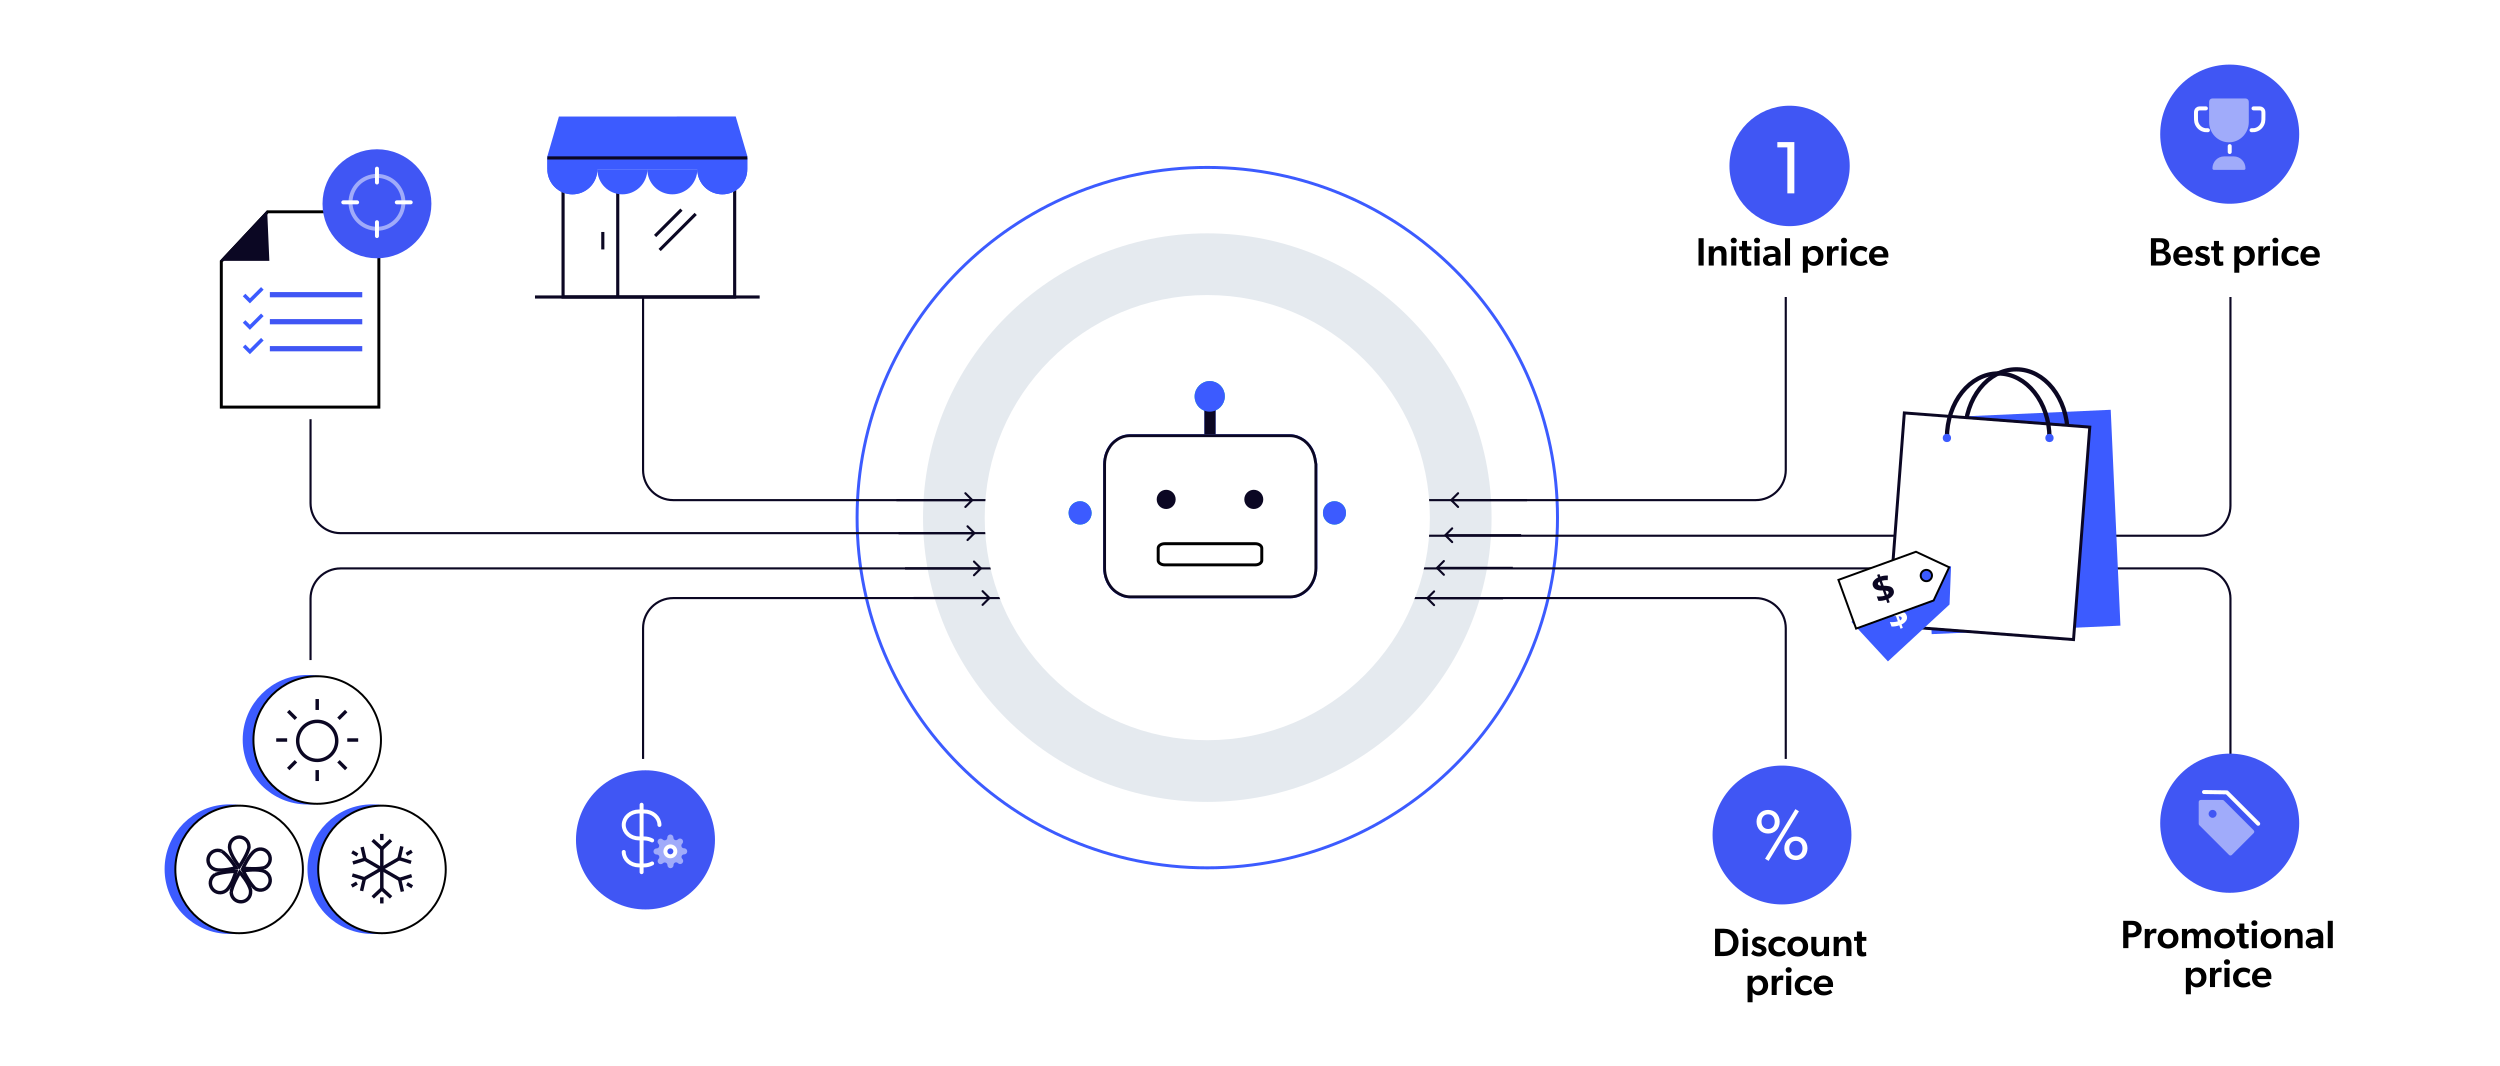 <?xml version="1.0" encoding="utf-8"?>
<svg xmlns="http://www.w3.org/2000/svg" width="1477" height="630" viewBox="0 0 1477 630" fill="none">
<rect width="1477" height="630" fill="white"/>
<path d="M181.649 475.295C202.781 475.295 219.913 458.164 219.913 437.031C219.913 415.898 202.781 398.767 181.649 398.767C160.516 398.767 143.384 415.898 143.384 437.031C143.384 458.164 160.516 475.295 181.649 475.295Z" fill="#3C5BFF"/>
<path d="M135.511 551.746C156.644 551.746 173.776 534.614 173.776 513.481C173.776 492.348 156.644 475.217 135.511 475.217C114.378 475.217 97.247 492.348 97.247 513.481C97.247 534.614 114.378 551.746 135.511 551.746Z" fill="#3C5BFF"/>
<path d="M219.913 551.746C241.046 551.746 258.177 534.614 258.177 513.481C258.177 492.348 241.046 475.217 219.913 475.217C198.78 475.217 181.648 492.348 181.648 513.481C181.648 534.614 198.78 551.746 219.913 551.746Z" fill="#3C5BFF"/>
<path fill-rule="evenodd" clip-rule="evenodd" d="M193.182 437.533C193.184 439.049 192.887 440.549 192.308 441.95C191.73 443.35 190.88 444.623 189.808 445.694C188.737 446.766 187.465 447.615 186.064 448.194C184.664 448.773 183.163 449.07 181.648 449.068C178.589 449.068 175.655 447.852 173.492 445.689C171.329 443.526 170.114 440.593 170.114 437.533C170.114 434.474 171.329 431.54 173.492 429.377C175.655 427.214 178.589 425.999 181.648 425.999C184.707 425.999 187.641 427.214 189.804 429.377C191.967 431.54 193.182 434.474 193.182 437.533V437.533Z" stroke="white" stroke-width="2.043" stroke-miterlimit="10"/>
<path d="M181.648 419.274V412.815" stroke="white" stroke-width="2.043" stroke-miterlimit="10"/>
<path d="M181.648 461.262V454.788" stroke="white" stroke-width="2.043" stroke-miterlimit="10"/>
<path d="M163.891 437.031H157.432" stroke="white" stroke-width="2.043" stroke-miterlimit="10"/>
<path d="M205.864 437.031H199.405" stroke="white" stroke-width="2.043" stroke-miterlimit="10"/>
<path d="M169.092 449.587L164.519 454.16" stroke="white" stroke-width="2.043" stroke-miterlimit="10"/>
<path d="M198.777 419.918L194.204 424.475" stroke="white" stroke-width="2.043" stroke-miterlimit="10"/>
<path d="M194.204 449.587L198.777 454.16" stroke="white" stroke-width="2.043" stroke-miterlimit="10"/>
<path d="M164.519 419.918L169.092 424.475" stroke="white" stroke-width="2.043" stroke-miterlimit="10"/>
<path d="M141.325 500.564C141.325 500.407 141.325 500.234 141.325 500.077C141.325 498.56 140.723 497.105 139.65 496.032C138.577 494.96 137.122 494.357 135.605 494.357C134.853 494.355 134.107 494.501 133.412 494.788C132.716 495.074 132.083 495.495 131.551 496.027C131.018 496.558 130.595 497.189 130.307 497.884C130.018 498.579 129.87 499.325 129.87 500.077C129.87 500.234 129.87 500.313 129.87 500.564C130.231 504.917 135.605 511.847 135.605 511.847C140.791 504.131 141.325 500.564 141.325 500.564Z" stroke="white" stroke-width="2.043" stroke-miterlimit="10"/>
<path d="M125.501 502.843L125.061 502.639C124.364 502.35 123.616 502.201 122.862 502.203C122.107 502.205 121.36 502.356 120.665 502.648C119.969 502.941 119.338 503.368 118.809 503.906C118.279 504.444 117.862 505.081 117.581 505.782C117.291 506.479 117.143 507.226 117.145 507.981C117.147 508.735 117.298 509.482 117.59 510.178C117.883 510.874 118.31 511.504 118.848 512.034C119.386 512.563 120.023 512.981 120.724 513.262C120.871 513.335 121.023 513.398 121.179 513.45C125.328 514.802 133.751 512.507 133.751 512.507C128.565 504.745 125.501 502.827 125.501 502.843Z" stroke="white" stroke-width="2.043" stroke-miterlimit="10"/>
<path d="M121.258 516.608L120.85 516.876C120.244 517.32 119.731 517.88 119.342 518.522C118.952 519.165 118.693 519.878 118.579 520.621C118.466 521.364 118.499 522.122 118.678 522.851C118.858 523.581 119.179 524.269 119.624 524.874C120.067 525.481 120.626 525.995 121.268 526.386C121.91 526.777 122.623 527.038 123.366 527.153C124.109 527.268 124.867 527.236 125.597 527.058C126.328 526.88 127.016 526.56 127.623 526.116L128.015 525.817C131.315 522.957 133.72 514.534 133.72 514.534C124.48 514.974 121.258 516.593 121.258 516.608Z" stroke="white" stroke-width="2.043" stroke-miterlimit="10"/>
<path d="M130.86 526.744C130.86 526.917 130.86 527.074 130.86 527.231C130.904 527.982 131.096 528.717 131.425 529.394C131.754 530.07 132.214 530.675 132.778 531.173C133.341 531.671 133.998 532.052 134.71 532.296C135.422 532.539 136.175 532.639 136.926 532.59C137.676 532.544 138.41 532.35 139.085 532.021C139.761 531.691 140.364 531.231 140.862 530.668C141.36 530.104 141.742 529.448 141.986 528.737C142.23 528.026 142.331 527.274 142.284 526.524C142.284 526.367 142.284 526.288 142.284 526.037C141.656 521.716 135.873 515.147 135.873 515.147C131.221 523.146 130.844 526.744 130.86 526.744Z" stroke="white" stroke-width="2.043" stroke-miterlimit="10"/>
<path d="M144.955 524.748L145.363 525C146.022 525.364 146.745 525.594 147.492 525.678C148.24 525.762 148.996 525.698 149.719 525.489C150.441 525.281 151.116 524.931 151.703 524.462C152.29 523.992 152.779 523.411 153.142 522.753C153.518 522.091 153.759 521.361 153.849 520.605C153.94 519.85 153.879 519.084 153.67 518.352C153.46 517.62 153.107 516.937 152.631 516.344C152.154 515.75 151.564 515.258 150.895 514.895L150.471 514.66C146.479 512.868 137.899 514.235 137.899 514.235C142.111 522.564 144.939 524.748 144.955 524.748Z" stroke="white" stroke-width="2.043" stroke-miterlimit="10"/>
<path d="M150.439 512.445L150.879 512.241C151.54 511.882 152.124 511.396 152.597 510.812C153.07 510.228 153.423 509.556 153.636 508.835C153.849 508.114 153.918 507.358 153.838 506.61C153.759 505.863 153.533 505.138 153.174 504.478C152.819 503.813 152.336 503.225 151.754 502.747C151.171 502.269 150.5 501.911 149.779 501.694C149.057 501.476 148.3 501.403 147.551 501.479C146.801 501.555 146.074 501.778 145.411 502.136L144.986 502.356C141.325 504.761 137.805 512.775 137.805 512.775C147.029 513.639 150.439 512.461 150.439 512.445Z" stroke="white" stroke-width="2.043" stroke-miterlimit="10"/>
<path d="M219.819 492.486V524.952V533.579" stroke="white" stroke-width="2.043" stroke-miterlimit="10"/>
<path d="M214.444 529.981L219.818 524.953L225.302 529.981" stroke="white" stroke-width="2.043" stroke-miterlimit="10"/>
<path d="M225.24 496.196L219.866 501.224L214.382 496.196" stroke="white" stroke-width="2.043" stroke-miterlimit="10"/>
<path d="M202.265 503.094L230.331 519.39L237.796 523.727" stroke="white" stroke-width="2.043" stroke-miterlimit="10"/>
<path d="M231.981 526.571L230.331 519.39L237.45 517.174" stroke="white" stroke-width="2.043" stroke-miterlimit="10"/>
<path d="M208.19 500.265L209.84 507.447L202.721 509.662" stroke="white" stroke-width="2.043" stroke-miterlimit="10"/>
<path d="M237.575 502.717L209.494 518.997L202.03 523.335" stroke="white" stroke-width="2.043" stroke-miterlimit="10"/>
<path d="M207.844 526.178L209.494 518.996L202.391 516.781" stroke="white" stroke-width="2.043" stroke-miterlimit="10"/>
<path d="M231.652 499.888L230.002 507.07L237.105 509.285" stroke="white" stroke-width="2.043" stroke-miterlimit="10"/>
<path d="M223.831 240.506H130.749V154.43L158.132 125.129H223.831V240.506Z" fill="white" stroke="black" stroke-width="1.758"/>
<path d="M129.87 154.113H159.133L157.838 124.25L129.87 154.113Z" fill="#0B0723"/>
<path d="M214.019 172.554H159.429V175.656H214.019V172.554Z" fill="#4056F4"/>
<path d="M214.019 188.509H159.429V191.611H214.019V188.509Z" fill="#4056F4"/>
<path d="M214.019 204.463H159.429V207.565H214.019V204.463Z" fill="#4056F4"/>
<path d="M144.961 174.357L147.226 176.623L147.64 177.037L148.055 176.623L154.238 170.444L154.924 171.13L147.64 178.411L144.274 175.045L144.961 174.357Z" fill="#00B594" stroke="#3C5BFF" stroke-width="1.172"/>
<path d="M144.961 189.99L147.226 192.255L147.64 192.67L148.055 192.256L154.238 186.077L154.924 186.763L147.64 194.044L144.274 190.677L144.961 189.99Z" fill="#00B594" stroke="#3C5BFF" stroke-width="1.172"/>
<path d="M144.961 204.393L147.226 206.659L147.64 207.073L148.055 206.659L154.238 200.48L154.924 201.166L147.64 208.447L144.274 205.081L144.961 204.393Z" fill="#00B594" stroke="#3C5BFF" stroke-width="1.172"/>
<path d="M920.171 305.814C920.171 420.082 827.538 512.715 713.27 512.715C599.001 512.715 506.368 420.082 506.368 305.814C506.368 191.545 599.001 98.912 713.27 98.912C827.538 98.912 920.171 191.545 920.171 305.814Z" stroke="#3C5BFF" stroke-width="1.758"/>
<path d="M713.27 473.766C806.028 473.766 881.223 398.571 881.223 305.813C881.223 213.055 806.028 137.859 713.27 137.859C620.512 137.859 545.316 213.055 545.316 305.813C545.316 398.571 620.512 473.766 713.27 473.766Z" fill="#E5EAEF"/>
<circle cx="1241.6" cy="258.041" r="2.443" fill="white"/>
<path d="M1003.49 140.722H1006.53V156.859H1003.49V140.722ZM1017.02 150.802C1017.02 149.118 1016.72 147.785 1014.99 147.785C1013.14 147.785 1012.51 149.328 1012.51 151.223V156.859H1009.52V145.54H1012.51L1012.49 147.247H1012.56C1013.17 146.054 1014.31 145.329 1015.95 145.329C1019.2 145.329 1020.02 147.434 1020.02 150.147V156.859H1017.02V150.802ZM1024.31 143.739C1023.26 143.739 1022.51 143.06 1022.51 142.078C1022.51 141.119 1023.26 140.418 1024.31 140.418C1025.36 140.418 1026.11 141.119 1026.11 142.078C1026.11 143.06 1025.36 143.739 1024.31 143.739ZM1022.81 145.54H1025.81V156.859H1022.81V145.54ZM1032.14 152.462C1032.14 154.193 1032.45 154.614 1033.5 154.614C1034.11 154.614 1034.57 154.427 1034.57 154.427L1034.74 156.742C1034.6 156.789 1033.71 157.117 1032.45 157.117C1030.13 157.117 1029.17 156.064 1029.17 153.117V147.878H1027.49V145.563H1029.17V142.335H1032.14V145.563H1034.76V147.878H1032.14V152.462ZM1038.06 143.739C1037.01 143.739 1036.26 143.06 1036.26 142.078C1036.26 141.119 1037.01 140.418 1038.06 140.418C1039.11 140.418 1039.86 141.119 1039.86 142.078C1039.86 143.06 1039.11 143.739 1038.06 143.739ZM1036.56 145.54H1039.55V156.859H1036.56V145.54ZM1048.98 155.55C1048.51 156.368 1047.2 157.117 1045.52 157.117C1043.32 157.117 1041.54 155.924 1041.54 153.562C1041.54 151.199 1043.86 150.287 1046.19 150.124L1048.91 149.937V149.633C1048.91 148.182 1047.95 147.504 1046.38 147.504C1044.89 147.504 1043.65 148.066 1043.15 148.44L1042.24 146.522C1043.11 146.007 1044.7 145.329 1046.66 145.329C1048.67 145.329 1049.82 145.844 1050.66 146.639C1051.48 147.434 1051.9 148.463 1051.9 150.381V156.859H1049.02L1048.98 155.55ZM1046.9 151.878C1045.31 151.971 1044.53 152.509 1044.53 153.468C1044.53 154.427 1045.26 155.082 1046.5 155.082C1047.67 155.082 1048.53 154.404 1048.93 153.842V151.761L1046.9 151.878ZM1054.58 140.722H1057.55V156.859H1054.58V140.722ZM1068.13 147.13L1068.17 147.153C1069.09 145.797 1070.44 145.282 1071.94 145.282C1075.26 145.282 1077.29 147.855 1077.29 151.223C1077.29 154.427 1075.17 157.07 1071.73 157.07C1070 157.07 1069.04 156.462 1068.1 155.339L1068.06 155.363C1068.08 155.9 1068.1 156.415 1068.1 157.21V161.139H1065.13V145.54H1068.17L1068.13 147.13ZM1071.1 147.715C1069.3 147.715 1068.03 149.095 1068.03 151.223C1068.03 153.117 1069.27 154.778 1071.19 154.778C1073.13 154.778 1074.25 153.117 1074.25 151.223C1074.25 149.258 1073.04 147.715 1071.1 147.715ZM1079.38 145.54H1082.35L1082.31 147.364H1082.38C1082.82 146.148 1083.94 145.329 1085.16 145.329C1085.93 145.329 1086.35 145.54 1086.35 145.54L1086.14 148.136H1086C1085.67 148.042 1085.16 147.995 1084.76 147.995C1083.87 147.995 1083.2 148.37 1082.77 149.095C1082.49 149.656 1082.35 150.428 1082.35 151.293V156.859H1079.38V145.54ZM1089.42 143.739C1088.37 143.739 1087.62 143.06 1087.62 142.078C1087.62 141.119 1088.37 140.418 1089.42 140.418C1090.48 140.418 1091.23 141.119 1091.23 142.078C1091.23 143.06 1090.48 143.739 1089.42 143.739ZM1087.93 145.54H1090.92V156.859H1087.93V145.54ZM1102.5 153.398L1103.34 155.596C1103.1 155.807 1101.93 157.117 1098.92 157.117C1095.83 157.117 1092.98 154.988 1092.98 151.293C1092.98 147.574 1095.92 145.329 1098.96 145.329C1101.82 145.329 1102.94 146.475 1103.24 146.779L1102.43 149.024C1102.08 148.697 1101.07 147.832 1099.32 147.832C1097.54 147.832 1096.11 149.071 1096.11 151.153C1096.11 153.234 1097.54 154.591 1099.48 154.591C1101.42 154.591 1102.5 153.398 1102.5 153.398ZM1107.28 152.158C1107.56 153.959 1108.94 154.825 1110.65 154.825C1112.17 154.825 1113.52 154.146 1114.06 153.679L1115.23 155.292C1114.6 155.947 1112.89 157.117 1110.13 157.117C1106.72 157.117 1104.19 155.035 1104.19 151.387C1104.19 147.761 1106.84 145.329 1110.06 145.329C1113.55 145.329 1115.65 147.621 1115.65 150.638C1115.65 151.223 1115.61 152.158 1115.61 152.158H1107.28ZM1110.04 147.551C1108.26 147.551 1107.33 148.791 1107.23 150.217H1112.66C1112.61 148.978 1112.14 147.551 1110.04 147.551Z" fill="black"/>
<path d="M1270.77 140.722H1275.94C1277.25 140.722 1278.46 140.839 1279.52 141.353C1280.78 141.961 1281.6 142.944 1281.6 144.791C1281.6 146.756 1280.15 147.902 1279.1 148.323V148.37C1281.18 148.837 1282.56 150.194 1282.56 152.252C1282.56 154.006 1281.74 155.269 1280.64 155.971C1279.63 156.602 1278.21 156.859 1276.66 156.859H1270.77V140.722ZM1275.7 147.457C1276.55 147.457 1277.13 147.364 1277.62 147.06C1278.18 146.709 1278.51 146.148 1278.51 145.189C1278.51 143.786 1277.41 143.107 1275.84 143.107H1273.81V147.457H1275.7ZM1276.43 154.474C1277.2 154.474 1277.95 154.45 1278.58 154.029C1279.12 153.679 1279.47 152.954 1279.47 152.112C1279.47 151.223 1279.07 150.615 1278.46 150.194C1277.86 149.773 1277.22 149.679 1276.29 149.679H1273.81V154.474H1276.43ZM1287.04 152.158C1287.32 153.959 1288.7 154.825 1290.4 154.825C1291.92 154.825 1293.28 154.146 1293.82 153.679L1294.99 155.292C1294.36 155.947 1292.65 157.117 1289.89 157.117C1286.47 157.117 1283.95 155.035 1283.95 151.387C1283.95 147.761 1286.59 145.329 1289.82 145.329C1293.3 145.329 1295.41 147.621 1295.41 150.638C1295.41 151.223 1295.36 152.158 1295.36 152.158H1287.04ZM1289.79 147.551C1288.02 147.551 1287.08 148.791 1286.99 150.217H1292.41C1292.37 148.978 1291.9 147.551 1289.79 147.551ZM1303.92 148.533C1303.27 148.042 1302.31 147.574 1301.28 147.574C1300.3 147.574 1299.8 147.949 1299.8 148.486C1299.8 148.978 1300.18 149.375 1301.44 149.773L1302.24 150.03C1304.74 150.849 1305.63 151.737 1305.63 153.375C1305.63 155.526 1303.92 157.117 1301.14 157.117C1299.41 157.117 1297.47 156.415 1296.55 155.363L1297.77 153.328C1299.1 154.357 1300.25 154.871 1301.21 154.871C1302.33 154.871 1302.84 154.45 1302.84 153.796C1302.84 153.211 1302.4 152.883 1300.95 152.392L1299.64 151.948C1297.96 151.387 1297.09 150.381 1297.09 148.72C1297.09 146.662 1298.96 145.329 1301.14 145.329C1303.15 145.329 1304.27 145.867 1305.21 146.545L1303.92 148.533ZM1310.98 152.462C1310.98 154.193 1311.28 154.614 1312.33 154.614C1312.94 154.614 1313.41 154.427 1313.41 154.427L1313.57 156.742C1313.43 156.789 1312.54 157.117 1311.28 157.117C1308.96 157.117 1308 156.064 1308 153.117V147.878H1306.32V145.563H1308V142.335H1310.98V145.563H1313.59V147.878H1310.98V152.462ZM1323 147.13L1323.05 147.153C1323.96 145.797 1325.32 145.282 1326.81 145.282C1330.14 145.282 1332.17 147.855 1332.17 151.223C1332.17 154.427 1330.04 157.07 1326.6 157.07C1324.87 157.07 1323.91 156.462 1322.98 155.339L1322.93 155.363C1322.96 155.9 1322.98 156.415 1322.98 157.21V161.139H1320.01V145.54H1323.05L1323 147.13ZM1325.97 147.715C1324.17 147.715 1322.91 149.095 1322.91 151.223C1322.91 153.117 1324.15 154.778 1326.07 154.778C1328.01 154.778 1329.13 153.117 1329.13 151.223C1329.13 149.258 1327.91 147.715 1325.97 147.715ZM1334.26 145.54H1337.23L1337.18 147.364H1337.25C1337.7 146.148 1338.82 145.329 1340.04 145.329C1340.81 145.329 1341.23 145.54 1341.23 145.54L1341.02 148.136H1340.88C1340.55 148.042 1340.04 147.995 1339.64 147.995C1338.75 147.995 1338.07 148.37 1337.65 149.095C1337.37 149.656 1337.23 150.428 1337.23 151.293V156.859H1334.26V145.54ZM1344.3 143.739C1343.25 143.739 1342.5 143.06 1342.5 142.078C1342.5 141.119 1343.25 140.418 1344.3 140.418C1345.35 140.418 1346.1 141.119 1346.1 142.078C1346.1 143.06 1345.35 143.739 1344.3 143.739ZM1342.8 145.54H1345.8V156.859H1342.8V145.54ZM1357.37 153.398L1358.21 155.596C1357.98 155.807 1356.81 157.117 1353.79 157.117C1350.71 157.117 1347.85 154.988 1347.85 151.293C1347.85 147.574 1350.8 145.329 1353.84 145.329C1356.69 145.329 1357.82 146.475 1358.12 146.779L1357.3 149.024C1356.95 148.697 1355.94 147.832 1354.19 147.832C1352.41 147.832 1350.99 149.071 1350.99 151.153C1350.99 153.234 1352.41 154.591 1354.35 154.591C1356.3 154.591 1357.37 153.398 1357.37 153.398ZM1362.16 152.158C1362.44 153.959 1363.82 154.825 1365.52 154.825C1367.04 154.825 1368.4 154.146 1368.94 153.679L1370.11 155.292C1369.48 155.947 1367.77 157.117 1365.01 157.117C1361.59 157.117 1359.07 155.035 1359.07 151.387C1359.07 147.761 1361.71 145.329 1364.94 145.329C1368.42 145.329 1370.53 147.621 1370.53 150.638C1370.53 151.223 1370.48 152.158 1370.48 152.158H1362.16ZM1364.91 147.551C1363.14 147.551 1362.2 148.791 1362.11 150.217H1367.53C1367.49 148.978 1367.02 147.551 1364.91 147.551Z" fill="black"/>
<path d="M1057.29 133.61C1076.91 133.61 1092.82 117.682 1092.82 98.033C1092.82 78.384 1076.91 62.455 1057.29 62.455C1037.67 62.455 1021.76 78.384 1021.76 98.033C1021.76 117.682 1037.67 133.61 1057.29 133.61Z" fill="#4056F4"/>
<path d="M1052.8 534.344C1075.46 534.344 1093.82 515.978 1093.82 493.321C1093.82 470.665 1075.46 452.298 1052.8 452.298C1030.15 452.298 1011.78 470.665 1011.78 493.321C1011.78 515.978 1030.15 534.344 1052.8 534.344Z" fill="#4056F4"/>
<path d="M1060.1 114.242H1055.97V87.069H1050.05V83.952H1060.1V114.242Z" fill="white"/>
<path d="M1067.84 501.186C1067.84 505.338 1064.94 508.148 1061 508.148C1057.06 508.148 1054.16 505.338 1054.16 501.186C1054.16 497.033 1057.06 494.223 1061 494.223C1064.94 494.223 1067.84 497.033 1067.84 501.186ZM1062.81 479.291L1044.9 508.61L1042.8 507.351L1060.71 478.033L1062.81 479.291ZM1051.44 485.457C1051.44 489.609 1048.54 492.461 1044.6 492.461C1040.66 492.461 1037.76 489.609 1037.76 485.457C1037.76 481.346 1040.66 478.494 1044.6 478.494C1048.54 478.494 1051.44 481.346 1051.44 485.457ZM1064.9 501.144C1064.9 498.627 1063.39 496.782 1061 496.782C1058.61 496.782 1057.1 498.627 1057.1 501.144C1057.1 503.702 1058.61 505.506 1061 505.506C1063.39 505.506 1064.9 503.702 1064.9 501.144ZM1048.5 485.457C1048.5 482.898 1046.99 481.095 1044.6 481.095C1042.21 481.095 1040.7 482.898 1040.7 485.457C1040.7 487.973 1042.21 489.777 1044.6 489.777C1046.99 489.777 1048.5 487.973 1048.5 485.457Z" fill="white"/>
<path d="M1013.25 548.702H1018.42C1021.22 548.702 1023.31 549.614 1024.54 550.737C1025.81 551.836 1027.12 553.684 1027.12 556.748C1027.12 559.835 1025.81 561.729 1024.54 562.828C1023.31 563.928 1021.22 564.84 1018.42 564.84H1013.25V548.702ZM1018.53 562.267C1020.29 562.267 1021.57 561.682 1022.37 560.934C1023.14 560.186 1023.98 558.946 1023.98 556.771C1023.98 554.619 1023.14 553.31 1022.37 552.561C1021.57 551.836 1020.29 551.251 1018.53 551.251H1016.29V562.267H1018.53ZM1031.07 551.719C1030.02 551.719 1029.27 551.041 1029.27 550.059C1029.27 549.1 1030.02 548.398 1031.07 548.398C1032.12 548.398 1032.87 549.1 1032.87 550.059C1032.87 551.041 1032.12 551.719 1031.07 551.719ZM1029.58 553.52H1032.57V564.84H1029.58V553.52ZM1041.95 556.514C1041.29 556.023 1040.33 555.555 1039.3 555.555C1038.32 555.555 1037.83 555.929 1037.83 556.467C1037.83 556.958 1038.2 557.356 1039.47 557.753L1040.26 558.011C1042.76 558.829 1043.65 559.718 1043.65 561.355C1043.65 563.507 1041.95 565.097 1039.16 565.097C1037.43 565.097 1035.49 564.395 1034.58 563.343L1035.79 561.308C1037.13 562.337 1038.27 562.852 1039.23 562.852C1040.36 562.852 1040.87 562.431 1040.87 561.776C1040.87 561.191 1040.43 560.864 1038.98 560.373L1037.67 559.928C1035.98 559.367 1035.12 558.361 1035.12 556.701C1035.12 554.643 1036.99 553.31 1039.16 553.31C1041.17 553.31 1042.3 553.848 1043.23 554.526L1041.95 556.514ZM1054.24 561.378L1055.08 563.577C1054.85 563.787 1053.68 565.097 1050.66 565.097C1047.57 565.097 1044.72 562.969 1044.72 559.274C1044.72 555.555 1047.67 553.31 1050.71 553.31C1053.56 553.31 1054.68 554.456 1054.99 554.76L1054.17 557.005C1053.82 556.677 1052.81 555.812 1051.06 555.812C1049.28 555.812 1047.85 557.052 1047.85 559.133C1047.85 561.215 1049.28 562.571 1051.22 562.571C1053.16 562.571 1054.24 561.378 1054.24 561.378ZM1062.13 565.097C1058.65 565.097 1055.98 562.805 1055.98 559.227C1055.98 555.648 1058.65 553.31 1062.13 553.31C1065.59 553.31 1068.26 555.648 1068.26 559.227C1068.26 562.805 1065.59 565.097 1062.13 565.097ZM1065.17 559.157C1065.17 557.215 1064.05 555.719 1062.13 555.719C1060.17 555.719 1059.09 557.215 1059.09 559.157C1059.09 561.098 1060.17 562.618 1062.13 562.618C1064.05 562.618 1065.17 561.098 1065.17 559.157ZM1073.1 559.578C1073.1 561.261 1073.38 562.595 1075.11 562.595C1076.91 562.595 1077.59 561.168 1077.59 559.274V553.52H1080.59V564.84H1077.69L1077.66 563.249C1077.01 564.372 1075.79 565.05 1074.16 565.05C1070.9 565.05 1070.11 562.945 1070.11 560.232V553.52H1073.1V559.578ZM1090.85 558.782C1090.85 557.098 1090.54 555.765 1088.81 555.765C1086.96 555.765 1086.33 557.309 1086.33 559.203V564.84H1083.34V553.52H1086.33L1086.31 555.227H1086.38C1086.99 554.035 1088.13 553.31 1089.77 553.31C1093.02 553.31 1093.84 555.415 1093.84 558.128V564.84H1090.85V558.782ZM1100.02 560.443C1100.02 562.174 1100.33 562.595 1101.38 562.595C1101.99 562.595 1102.46 562.407 1102.46 562.407L1102.62 564.723C1102.48 564.77 1101.59 565.097 1100.33 565.097C1098.01 565.097 1097.05 564.045 1097.05 561.098V555.859H1095.37V553.543H1097.05V550.316H1100.02V553.543H1102.64V555.859H1100.02V560.443ZM1035.46 578.11L1035.5 578.134C1036.42 576.777 1037.77 576.263 1039.27 576.263C1042.59 576.263 1044.63 578.835 1044.63 582.203C1044.63 585.407 1042.5 588.05 1039.06 588.05C1037.33 588.05 1036.37 587.442 1035.43 586.32L1035.39 586.343C1035.41 586.881 1035.43 587.395 1035.43 588.191V592.12H1032.46V576.52H1035.5L1035.46 578.11ZM1038.43 578.695C1036.63 578.695 1035.36 580.075 1035.36 582.203C1035.36 584.098 1036.6 585.758 1038.52 585.758C1040.46 585.758 1041.59 584.098 1041.59 582.203C1041.59 580.239 1040.37 578.695 1038.43 578.695ZM1046.71 576.52H1049.68L1049.64 578.344H1049.71C1050.15 577.128 1051.28 576.31 1052.49 576.31C1053.26 576.31 1053.68 576.52 1053.68 576.52L1053.47 579.116H1053.33C1053.01 579.023 1052.49 578.976 1052.09 578.976C1051.21 578.976 1050.53 579.35 1050.11 580.075C1049.83 580.636 1049.68 581.408 1049.68 582.274V587.84H1046.71V576.52ZM1056.76 574.719C1055.7 574.719 1054.95 574.041 1054.95 573.059C1054.95 572.1 1055.7 571.398 1056.76 571.398C1057.81 571.398 1058.56 572.1 1058.56 573.059C1058.56 574.041 1057.81 574.719 1056.76 574.719ZM1055.26 576.52H1058.25V587.84H1055.26V576.52ZM1069.83 584.378L1070.67 586.577C1070.44 586.787 1069.27 588.097 1066.25 588.097C1063.16 588.097 1060.31 585.969 1060.31 582.274C1060.31 578.555 1063.26 576.31 1066.3 576.31C1069.15 576.31 1070.27 577.456 1070.58 577.76L1069.76 580.005C1069.41 579.677 1068.4 578.812 1066.65 578.812C1064.87 578.812 1063.44 580.052 1063.44 582.133C1063.44 584.215 1064.87 585.571 1066.81 585.571C1068.75 585.571 1069.83 584.378 1069.83 584.378ZM1074.61 583.139C1074.89 584.94 1076.27 585.805 1077.98 585.805C1079.5 585.805 1080.86 585.127 1081.39 584.659L1082.56 586.273C1081.93 586.928 1080.22 588.097 1077.46 588.097C1074.05 588.097 1071.52 586.016 1071.52 582.367C1071.52 578.742 1074.17 576.31 1077.39 576.31C1080.88 576.31 1082.98 578.602 1082.98 581.619C1082.98 582.203 1082.94 583.139 1082.94 583.139H1074.61ZM1077.37 578.531C1075.59 578.531 1074.66 579.771 1074.56 581.198H1079.99C1079.94 579.958 1079.48 578.531 1077.37 578.531Z" fill="black"/>
<path d="M1254.38 544.014H1259.58C1261.19 544.014 1262.59 544.341 1263.62 545.206C1264.67 546.072 1265.31 547.218 1265.31 548.855C1265.31 550.492 1264.67 551.662 1263.62 552.527C1262.59 553.392 1261.19 553.79 1259.58 553.79H1257.45V560.151H1254.38V544.014ZM1259.2 551.404C1260.14 551.404 1260.77 551.17 1261.28 550.796C1261.8 550.422 1262.17 549.767 1262.17 548.855C1262.17 547.966 1261.73 547.311 1261.21 546.937C1260.7 546.563 1260.07 546.399 1259.13 546.399H1257.42V551.404H1259.2ZM1267.12 548.832H1270.09L1270.05 550.656H1270.12C1270.56 549.44 1271.68 548.621 1272.9 548.621C1273.67 548.621 1274.09 548.832 1274.09 548.832L1273.88 551.428H1273.74C1273.41 551.334 1272.9 551.287 1272.5 551.287C1271.61 551.287 1270.93 551.662 1270.51 552.387C1270.23 552.948 1270.09 553.72 1270.09 554.585V560.151H1267.12V548.832ZM1280.91 560.409C1277.42 560.409 1274.76 558.117 1274.76 554.538C1274.76 550.96 1277.42 548.621 1280.91 548.621C1284.37 548.621 1287.04 550.96 1287.04 554.538C1287.04 558.117 1284.37 560.409 1280.91 560.409ZM1283.95 554.468C1283.95 552.527 1282.83 551.03 1280.91 551.03C1278.94 551.03 1277.87 552.527 1277.87 554.468C1277.87 556.409 1278.94 557.93 1280.91 557.93C1282.83 557.93 1283.95 556.409 1283.95 554.468ZM1303.17 553.813C1303.17 552.433 1302.87 551.077 1301.4 551.077C1299.9 551.077 1299.13 552.363 1299.13 554.304V560.151H1296.13V553.79C1296.13 552.246 1295.74 551.077 1294.31 551.077C1292.77 551.077 1292.09 552.527 1292.09 554.304V560.151H1289.09V548.832H1292.09L1292.06 550.539H1292.13C1292.65 549.486 1294.03 548.621 1295.5 548.621C1297.14 548.621 1298.12 549.276 1298.66 550.773C1299.46 549.393 1300.74 548.621 1302.38 548.621C1305.35 548.621 1306.17 550.726 1306.17 553.322V560.151H1303.17V553.813ZM1314.3 560.409C1310.82 560.409 1308.15 558.117 1308.15 554.538C1308.15 550.96 1310.82 548.621 1314.3 548.621C1317.76 548.621 1320.43 550.96 1320.43 554.538C1320.43 558.117 1317.76 560.409 1314.3 560.409ZM1317.34 554.468C1317.34 552.527 1316.22 551.03 1314.3 551.03C1312.34 551.03 1311.26 552.527 1311.26 554.468C1311.26 556.409 1312.34 557.93 1314.3 557.93C1316.22 557.93 1317.34 556.409 1317.34 554.468ZM1325.97 555.754C1325.97 557.485 1326.28 557.906 1327.33 557.906C1327.94 557.906 1328.4 557.719 1328.4 557.719L1328.57 560.034C1328.43 560.081 1327.54 560.409 1326.28 560.409C1323.96 560.409 1323 559.356 1323 556.409V551.17H1321.32V548.855H1323V545.627H1325.97V548.855H1328.59V551.17H1325.97V555.754ZM1331.89 547.031C1330.84 547.031 1330.09 546.352 1330.09 545.37C1330.09 544.411 1330.84 543.71 1331.89 543.71C1332.94 543.71 1333.69 544.411 1333.69 545.37C1333.69 546.352 1332.94 547.031 1331.89 547.031ZM1330.39 548.832H1333.38V560.151H1330.39V548.832ZM1341.69 560.409C1338.2 560.409 1335.53 558.117 1335.53 554.538C1335.53 550.96 1338.2 548.621 1341.69 548.621C1345.15 548.621 1347.81 550.96 1347.81 554.538C1347.81 558.117 1345.15 560.409 1341.69 560.409ZM1344.73 554.468C1344.73 552.527 1343.6 551.03 1341.69 551.03C1339.72 551.03 1338.64 552.527 1338.64 554.468C1338.64 556.409 1339.72 557.93 1341.69 557.93C1343.6 557.93 1344.73 556.409 1344.73 554.468ZM1357.38 554.094C1357.38 552.41 1357.07 551.077 1355.34 551.077C1353.5 551.077 1352.86 552.62 1352.86 554.515V560.151H1349.87V548.832H1352.86L1352.84 550.539H1352.91C1353.52 549.346 1354.67 548.621 1356.3 548.621C1359.55 548.621 1360.37 550.726 1360.37 553.439V560.151H1357.38V554.094ZM1369.64 558.842C1369.18 559.66 1367.87 560.409 1366.18 560.409C1363.98 560.409 1362.21 559.216 1362.21 556.854C1362.21 554.491 1364.52 553.579 1366.86 553.416L1369.57 553.229V552.924C1369.57 551.474 1368.62 550.796 1367.05 550.796C1365.55 550.796 1364.31 551.358 1363.82 551.732L1362.91 549.814C1363.77 549.299 1365.36 548.621 1367.33 548.621C1369.34 548.621 1370.49 549.136 1371.33 549.931C1372.15 550.726 1372.57 551.755 1372.57 553.673V560.151H1369.69L1369.64 558.842ZM1367.56 555.17C1365.97 555.263 1365.2 555.801 1365.2 556.76C1365.2 557.719 1365.93 558.374 1367.17 558.374C1368.33 558.374 1369.2 557.696 1369.6 557.134V555.053L1367.56 555.17ZM1375.25 544.014H1378.22V560.151H1375.25V544.014ZM1294.41 573.422L1294.45 573.445C1295.37 572.089 1296.72 571.574 1298.22 571.574C1301.54 571.574 1303.58 574.147 1303.58 577.515C1303.58 580.719 1301.45 583.362 1298.01 583.362C1296.28 583.362 1295.32 582.754 1294.38 581.631L1294.34 581.655C1294.36 582.192 1294.38 582.707 1294.38 583.502V587.431H1291.41V571.832H1294.45L1294.41 573.422ZM1297.38 574.007C1295.58 574.007 1294.31 575.387 1294.31 577.515C1294.31 579.409 1295.55 581.07 1297.47 581.07C1299.41 581.07 1300.54 579.409 1300.54 577.515C1300.54 575.55 1299.32 574.007 1297.38 574.007ZM1305.66 571.832H1308.64L1308.59 573.656H1308.66C1309.1 572.44 1310.23 571.621 1311.44 571.621C1312.21 571.621 1312.63 571.832 1312.63 571.832L1312.42 574.428H1312.28C1311.96 574.334 1311.44 574.287 1311.04 574.287C1310.16 574.287 1309.48 574.662 1309.06 575.387C1308.78 575.948 1308.64 576.72 1308.64 577.585V583.151H1305.66V571.832ZM1315.71 570.031C1314.65 570.031 1313.9 569.352 1313.9 568.37C1313.9 567.411 1314.65 566.71 1315.71 566.71C1316.76 566.71 1317.51 567.411 1317.51 568.37C1317.51 569.352 1316.76 570.031 1315.71 570.031ZM1314.21 571.832H1317.2V583.151H1314.21V571.832ZM1328.78 579.69L1329.62 581.888C1329.39 582.099 1328.22 583.409 1325.2 583.409C1322.11 583.409 1319.26 581.28 1319.26 577.585C1319.26 573.866 1322.21 571.621 1325.25 571.621C1328.1 571.621 1329.22 572.767 1329.53 573.071L1328.71 575.316C1328.36 574.989 1327.35 574.124 1325.6 574.124C1323.82 574.124 1322.39 575.363 1322.39 577.445C1322.39 579.526 1323.82 580.883 1325.76 580.883C1327.7 580.883 1328.78 579.69 1328.78 579.69ZM1333.56 578.45C1333.84 580.251 1335.22 581.117 1336.93 581.117C1338.45 581.117 1339.81 580.438 1340.34 579.971L1341.51 581.584C1340.88 582.239 1339.17 583.409 1336.41 583.409C1333 583.409 1330.47 581.327 1330.47 577.679C1330.47 574.053 1333.12 571.621 1336.34 571.621C1339.83 571.621 1341.93 573.913 1341.93 576.93C1341.93 577.515 1341.89 578.45 1341.89 578.45H1333.56ZM1336.32 573.843C1334.54 573.843 1333.61 575.083 1333.51 576.509H1338.94C1338.89 575.27 1338.43 573.843 1336.32 573.843Z" fill="black"/>
<path d="M183.467 247.679V297.195C183.467 307.019 191.431 314.983 201.255 314.983H582.786M379.927 175.467V277.679C379.927 287.503 387.891 295.467 397.715 295.467H582.786M183.467 389.98V353.608C183.467 343.784 191.431 335.821 201.255 335.821H586.112M379.927 448.387V371.139C379.927 361.316 387.891 353.352 397.715 353.352H591.896" stroke="#0B0723" stroke-width="1.271"/>
<path d="M1317.75 175.467V298.722C1317.75 308.545 1309.79 316.509 1299.96 316.509H827.56M1055.03 175.467V277.679C1055.03 287.503 1047.07 295.467 1037.25 295.467H827.56M1317.75 448.387V353.608C1317.75 343.784 1309.79 335.821 1299.96 335.821H827.56M1055.03 448.387V371.139C1055.03 361.316 1047.07 353.352 1037.25 353.352H818.002" stroke="#0B0723" stroke-width="1.271"/>
<path d="M574.844 295.907C575.092 295.659 575.092 295.257 574.844 295.009L570.801 290.966C570.553 290.718 570.15 290.718 569.902 290.966C569.654 291.214 569.654 291.616 569.902 291.864L573.496 295.458L569.902 299.052C569.654 299.3 569.654 299.702 569.902 299.95C570.15 300.198 570.553 300.198 570.801 299.95L574.844 295.907ZM529.596 296.093H574.394V294.823H529.596V296.093Z" fill="#0B0723"/>
<path d="M576.114 315.438C576.362 315.19 576.362 314.788 576.114 314.54L572.071 310.497C571.823 310.249 571.421 310.249 571.173 310.497C570.925 310.745 570.925 311.148 571.173 311.396L574.766 314.989L571.173 318.583C570.925 318.831 570.925 319.233 571.173 319.481C571.421 319.729 571.823 319.729 572.071 319.481L576.114 315.438ZM530.866 315.625H575.665V314.354H530.866V315.625Z" fill="#0B0723"/>
<path d="M579.926 336.258C580.174 336.01 580.174 335.607 579.926 335.359L575.883 331.317C575.635 331.069 575.233 331.069 574.984 331.317C574.736 331.565 574.736 331.967 574.984 332.215L578.578 335.809L574.984 339.402C574.736 339.65 574.736 340.052 574.984 340.301C575.233 340.549 575.635 340.549 575.883 340.301L579.926 336.258ZM534.678 336.444H579.476V335.173H534.678V336.444Z" fill="#0B0723"/>
<path d="M585.007 353.755C585.255 353.507 585.255 353.105 585.007 352.856L580.964 348.814C580.716 348.566 580.314 348.566 580.066 348.814C579.818 349.062 579.818 349.464 580.066 349.712L583.66 353.306L580.066 356.899C579.818 357.147 579.818 357.55 580.066 357.798C580.314 358.046 580.716 358.046 580.964 357.798L585.007 353.755ZM539.76 353.941H584.558V352.67H539.76V353.941Z" fill="#0B0723"/>
<path d="M856.941 295.907C856.693 295.659 856.693 295.257 856.941 295.009L860.984 290.966C861.232 290.718 861.634 290.718 861.882 290.966C862.13 291.214 862.13 291.616 861.882 291.864L858.289 295.458L861.882 299.052C862.13 299.3 862.13 299.702 861.882 299.95C861.634 300.198 861.232 300.198 860.984 299.95L856.941 295.907ZM902.189 296.093H857.39V294.823H902.189V296.093Z" fill="#0B0723"/>
<path d="M853.44 316.664C853.192 316.416 853.192 316.014 853.44 315.766L857.482 311.723C857.731 311.475 858.133 311.475 858.381 311.723C858.629 311.971 858.629 312.373 858.381 312.621L854.787 316.215L858.381 319.808C858.629 320.057 858.629 320.459 858.381 320.707C858.133 320.955 857.731 320.955 857.482 320.707L853.44 316.664ZM898.687 316.85H853.889V315.58H898.687V316.85Z" fill="#0B0723"/>
<path d="M848.538 335.97C848.29 335.722 848.29 335.319 848.538 335.071L852.581 331.029C852.829 330.78 853.231 330.78 853.479 331.029C853.728 331.277 853.728 331.679 853.479 331.927L849.886 335.521L853.479 339.114C853.728 339.362 853.728 339.764 853.479 340.012C853.231 340.261 852.829 340.261 852.581 340.012L848.538 335.97ZM893.786 336.156H848.987V334.885H893.786V336.156Z" fill="#0B0723"/>
<path d="M842.76 353.907C842.512 353.659 842.512 353.257 842.76 353.009L846.803 348.966C847.051 348.718 847.454 348.718 847.702 348.966C847.95 349.214 847.95 349.616 847.702 349.864L844.108 353.458L847.702 357.052C847.95 357.3 847.95 357.702 847.702 357.95C847.454 358.198 847.051 358.198 846.803 357.95L842.76 353.907ZM888.008 354.093H843.21V352.823H888.008V354.093Z" fill="#0B0723"/>
<path d="M713.269 437.312C785.894 437.312 844.768 378.438 844.768 305.813C844.768 233.188 785.894 174.314 713.269 174.314C640.644 174.314 581.77 233.188 581.77 305.813C581.77 378.438 640.644 437.312 713.269 437.312Z" fill="white"/>
<path opacity="0.4" d="M658.561 259.63C660.226 258.403 662.193 257.483 664.312 257.023C662.193 257.33 660.226 258.25 658.561 259.63Z" fill="#CCCCCC"/>
<path opacity="0.4" d="M651.6 274.348C651.6 271.895 652.054 269.596 652.811 267.449C652.054 269.442 651.6 271.895 651.6 274.348Z" fill="#CCCCCC"/>
<path opacity="0.4" d="M667.49 256.564C666.43 256.564 665.371 256.717 664.312 256.871C665.371 256.717 666.43 256.564 667.49 256.564Z" fill="#CCCCCC"/>
<path opacity="0.4" d="M777.814 335.52C777.814 340.426 775.998 344.872 773.123 348.091C775.998 344.872 777.814 340.426 777.814 335.52Z" fill="#CCCCCC"/>
<path opacity="0.4" d="M761.924 353.304C762.983 353.304 764.042 353.151 765.102 352.998C764.042 353.304 762.983 353.304 761.924 353.304Z" fill="#CCCCCC"/>
<path opacity="0.4" d="M770.853 350.392C769.188 351.618 767.221 352.538 765.102 352.998C767.221 352.538 769.037 351.618 770.853 350.392Z" fill="#CCCCCC"/>
<path opacity="0.4" d="M776.604 267.449C777.36 269.596 777.814 271.895 777.814 274.348C777.814 271.895 777.36 269.442 776.604 267.449Z" fill="#CCCCCC"/>
<path opacity="0.4" d="M761.924 256.564C762.983 256.564 764.042 256.717 765.102 256.871C764.042 256.717 762.983 256.564 761.924 256.564Z" fill="#CCCCCC"/>
<path opacity="0.4" d="M765.102 256.871C767.221 257.331 769.037 258.25 770.853 259.477C769.037 258.25 767.221 257.331 765.102 256.871Z" fill="#CCCCCC"/>
<path d="M638.131 296.118C634.347 296.118 631.321 299.184 631.321 303.017C631.321 306.85 634.347 309.916 638.131 309.916C641.914 309.916 644.941 306.85 644.941 303.017C644.789 299.184 641.763 296.118 638.131 296.118Z" fill="#28D3AA"/>
<path d="M788.408 296.118C784.624 296.118 781.597 299.184 781.597 303.017C781.597 306.85 784.624 309.916 788.408 309.916C792.191 309.916 795.218 306.85 795.218 303.017C795.218 299.184 792.191 296.118 788.408 296.118Z" fill="#28D3AA"/>
<path opacity="0.4" d="M721.517 234.18C721.517 238.013 718.49 241.079 714.707 241.079C710.923 241.079 707.896 238.013 707.896 234.18C707.896 230.348 710.923 227.281 714.707 227.281C718.49 227.281 721.517 230.348 721.517 234.18Z" fill="#231F20"/>
<path d="M714.858 256.564V240.926" stroke="#3C5BFF" stroke-width="6.559" stroke-miterlimit="10"/>
<path d="M776.755 267.449C775.544 264.23 773.577 261.623 771.004 259.63C768.431 257.79 765.404 256.564 762.075 256.564H667.641C664.312 256.564 661.285 257.637 658.712 259.63C656.14 261.47 654.172 264.23 652.962 267.449C652.205 269.596 651.751 271.895 651.751 274.348V293.206V312.676V335.673C651.751 340.579 653.567 345.025 656.442 348.245C657.199 349.011 657.956 349.778 658.864 350.391C661.436 352.231 664.463 353.457 667.793 353.457H762.226C765.556 353.457 768.583 352.384 771.155 350.391C772.063 349.778 772.82 349.011 773.577 348.245C776.452 345.025 778.268 340.579 778.268 335.673V316.662V297.192V274.195C777.965 271.895 777.511 269.442 776.755 267.449Z" fill="#4056F4"/>
<path opacity="0.4" d="M664.312 352.998C662.193 352.538 660.377 351.618 658.561 350.392C660.226 351.618 662.193 352.538 664.312 352.998Z" fill="#CCCCCC"/>
<path opacity="0.4" d="M667.49 353.304C666.43 353.304 665.371 353.151 664.312 352.998C665.371 353.304 666.43 353.304 667.49 353.304Z" fill="#CCCCCC"/>
<path opacity="0.4" d="M651.6 335.52C651.6 340.426 653.416 344.872 656.291 348.091C653.416 344.872 651.6 340.426 651.6 335.52Z" fill="#CCCCCC"/>
<path d="M746.336 331.074C746.336 333.067 744.217 334.6 741.645 334.6H688.072C685.499 334.6 683.38 333.067 683.38 331.074V323.868C683.38 321.875 685.499 320.342 688.072 320.342H741.645C744.217 320.342 746.336 321.875 746.336 323.868V331.074Z" fill="white"/>
<path d="M688.98 300.718C692.072 300.718 694.579 298.178 694.579 295.046C694.579 291.913 692.072 289.373 688.98 289.373C685.887 289.373 683.38 291.913 683.38 295.046C683.38 298.178 685.887 300.718 688.98 300.718Z" fill="white"/>
<path d="M740.737 300.718C743.829 300.718 746.336 298.178 746.336 295.046C746.336 291.913 743.829 289.373 740.737 289.373C737.644 289.373 735.137 291.913 735.137 295.046C735.137 298.178 737.644 300.718 740.737 300.718Z" fill="white"/>
<path d="M723.636 234.18C723.636 239.086 719.55 243.226 714.707 243.226C709.713 243.226 705.778 239.24 705.778 234.18C705.778 229.274 709.864 225.135 714.707 225.135C719.701 225.135 723.636 229.121 723.636 234.18Z" fill="#28D3AA"/>
<path opacity="0.4" d="M658.561 259.63C660.226 258.403 662.193 257.483 664.312 257.023C662.193 257.33 660.226 258.25 658.561 259.63Z" fill="#CCCCCC"/>
<path opacity="0.4" d="M651.6 274.348C651.6 271.895 652.054 269.596 652.811 267.449C652.054 269.442 651.6 271.895 651.6 274.348Z" fill="#CCCCCC"/>
<path opacity="0.4" d="M667.49 256.564C666.43 256.564 665.371 256.717 664.312 256.871C665.371 256.717 666.43 256.564 667.49 256.564Z" fill="#CCCCCC"/>
<path opacity="0.4" d="M777.814 335.52C777.814 340.426 775.998 344.872 773.123 348.091C775.998 344.872 777.814 340.426 777.814 335.52Z" fill="#CCCCCC"/>
<path opacity="0.4" d="M761.924 353.304C762.983 353.304 764.042 353.151 765.102 352.998C764.042 353.304 762.983 353.304 761.924 353.304Z" fill="#CCCCCC"/>
<path opacity="0.4" d="M770.853 350.392C769.188 351.618 767.221 352.538 765.102 352.998C767.221 352.538 769.037 351.618 770.853 350.392Z" fill="#CCCCCC"/>
<path opacity="0.4" d="M776.604 267.449C777.36 269.596 777.814 271.895 777.814 274.348C777.814 271.895 777.36 269.442 776.604 267.449Z" fill="#CCCCCC"/>
<path opacity="0.4" d="M761.924 256.564C762.983 256.564 764.042 256.717 765.102 256.871C764.042 256.717 762.983 256.564 761.924 256.564Z" fill="#CCCCCC"/>
<path opacity="0.4" d="M765.102 256.871C767.221 257.331 769.037 258.25 770.853 259.477C769.037 258.25 767.221 257.331 765.102 256.871Z" fill="#CCCCCC"/>
<path d="M638.131 296.118C634.347 296.118 631.321 299.184 631.321 303.017C631.321 306.85 634.347 309.916 638.131 309.916C641.914 309.916 644.941 306.85 644.941 303.017C644.789 299.184 641.763 296.118 638.131 296.118Z" fill="#3C5BFF"/>
<path d="M788.408 296.118C784.624 296.118 781.597 299.184 781.597 303.017C781.597 306.85 784.624 309.916 788.408 309.916C792.191 309.916 795.218 306.85 795.218 303.017C795.218 299.184 792.191 296.118 788.408 296.118Z" fill="#3C5BFF"/>
<path opacity="0.4" d="M721.517 234.18C721.517 238.013 718.49 241.079 714.707 241.079C710.923 241.079 707.896 238.013 707.896 234.18C707.896 230.348 710.923 227.281 714.707 227.281C718.49 227.281 721.517 230.348 721.517 234.18Z" fill="#231F20"/>
<path d="M714.858 256.564V240.926" stroke="#0B0723" stroke-width="6.559" stroke-miterlimit="10"/>
<path d="M775.963 267.747L775.964 267.749C776.679 269.634 777.122 271.986 777.422 274.251V297.192V316.662V335.673C777.422 340.363 775.689 344.602 772.96 347.666C772.2 348.436 771.504 349.135 770.682 349.69L770.659 349.706L770.637 349.723C768.209 351.604 765.364 352.612 762.226 352.612H667.793C664.678 352.612 661.82 351.465 659.356 349.703L659.347 349.697L659.337 349.69C658.515 349.135 657.819 348.436 657.059 347.666C654.33 344.602 652.597 340.363 652.597 335.673V312.676V293.206V274.348C652.597 272.005 653.03 269.803 653.756 267.739C654.919 264.651 656.793 262.043 659.204 260.318L659.218 260.309L659.23 260.299C661.658 258.418 664.504 257.41 667.641 257.41H762.075C765.184 257.41 768.038 258.552 770.499 260.309C772.943 262.206 774.81 264.681 775.963 267.747Z" fill="white" stroke="#0B0723" stroke-width="1.692"/>
<path opacity="0.4" d="M664.312 352.998C662.193 352.538 660.377 351.618 658.561 350.392C660.226 351.618 662.193 352.538 664.312 352.998Z" fill="#CCCCCC"/>
<path opacity="0.4" d="M667.49 353.304C666.43 353.304 665.371 353.151 664.312 352.998C665.371 353.304 666.43 353.304 667.49 353.304Z" fill="#CCCCCC"/>
<path opacity="0.4" d="M651.6 335.52C651.6 340.426 653.416 344.872 656.291 348.091C653.416 344.872 651.6 340.426 651.6 335.52Z" fill="#CCCCCC"/>
<path d="M745.457 331.074C745.457 331.734 745.111 332.374 744.431 332.879C743.748 333.387 742.764 333.721 741.645 333.721H688.072C686.952 333.721 685.969 333.387 685.285 332.879C684.605 332.374 684.259 331.734 684.259 331.074V323.868C684.259 323.209 684.605 322.569 685.285 322.064C685.969 321.556 686.952 321.221 688.072 321.221H741.645C742.764 321.221 743.748 321.556 744.431 322.064C745.111 322.569 745.457 323.209 745.457 323.868V331.074Z" stroke="black" stroke-width="1.758"/>
<path d="M688.98 300.718C692.072 300.718 694.579 298.178 694.579 295.046C694.579 291.913 692.072 289.373 688.98 289.373C685.887 289.373 683.38 291.913 683.38 295.046C683.38 298.178 685.887 300.718 688.98 300.718Z" fill="#0B0723"/>
<path d="M740.737 300.718C743.829 300.718 746.336 298.178 746.336 295.046C746.336 291.913 743.829 289.373 740.737 289.373C737.644 289.373 735.137 291.913 735.137 295.046C735.137 298.178 737.644 300.718 740.737 300.718Z" fill="#0B0723"/>
<path d="M723.636 234.18C723.636 239.086 719.55 243.226 714.707 243.226C709.713 243.226 705.778 239.24 705.778 234.18C705.778 229.274 709.864 225.135 714.707 225.135C719.701 225.135 723.636 229.121 723.636 234.18Z" fill="#3C5BFF"/>
<rect x="1135.49" y="247.119" width="111.636" height="127.659" transform="rotate(-2.578 1135.49 247.119)" fill="#3C5BFF"/>
<path d="M381.348 537.308C404.024 537.308 422.407 518.902 422.407 496.196C422.407 473.49 404.024 455.083 381.348 455.083C358.671 455.083 340.288 473.49 340.288 496.196C340.288 518.902 358.671 537.308 381.348 537.308Z" fill="#4056F4"/>
<path d="M368.505 503.324C368.505 507.726 372.553 511.295 377.546 511.295H380.56C382.291 511.295 383.908 510.866 385.283 510.122M389.602 487.384C389.602 482.982 385.554 479.414 380.56 479.414H377.546C372.553 479.414 368.505 482.982 368.505 487.384C368.505 491.786 372.553 495.354 377.546 495.354H380.56C382.291 495.354 383.908 495.783 385.283 496.526M379.053 475.429V515.28" stroke="white" stroke-width="2.344" stroke-linecap="round" stroke-linejoin="round"/>
<path d="M396.049 505.903C397.667 505.903 398.979 504.591 398.979 502.973C398.979 501.354 397.667 500.042 396.049 500.042C394.431 500.042 393.119 501.354 393.119 502.973C393.119 504.591 394.431 505.903 396.049 505.903Z" stroke="white" stroke-width="2.344" stroke-linecap="round" stroke-linejoin="round"/>
<path opacity="0.5" fill-rule="evenodd" clip-rule="evenodd" d="M402.648 506.56C402.594 506.266 402.63 505.963 402.751 505.69C402.866 505.422 403.056 505.194 403.299 505.033C403.542 504.872 403.827 504.786 404.118 504.784H404.2C404.68 504.784 405.141 504.594 405.481 504.254C405.821 503.914 406.011 503.453 406.011 502.973C406.011 502.493 405.821 502.032 405.481 501.692C405.141 501.352 404.68 501.162 404.2 501.162H404.046C403.755 501.16 403.47 501.074 403.227 500.913C402.984 500.752 402.793 500.524 402.678 500.256V500.183C402.558 499.91 402.522 499.607 402.575 499.313C402.628 499.02 402.769 498.748 402.977 498.535L403.032 498.481C403.2 498.312 403.334 498.113 403.425 497.893C403.516 497.673 403.563 497.437 403.563 497.199C403.563 496.961 403.516 496.725 403.425 496.505C403.334 496.286 403.2 496.086 403.032 495.918C402.863 495.749 402.664 495.616 402.444 495.524C402.224 495.433 401.988 495.386 401.75 495.386C401.512 495.386 401.276 495.433 401.056 495.524C400.837 495.616 400.637 495.749 400.469 495.918L400.414 495.972C400.201 496.181 399.93 496.321 399.636 496.374C399.342 496.427 399.039 496.391 398.766 496.271C398.498 496.156 398.269 495.965 398.109 495.722C397.948 495.479 397.861 495.195 397.86 494.903V494.822C397.86 494.341 397.669 493.881 397.33 493.541C396.99 493.201 396.529 493.01 396.049 493.01C395.568 493.01 395.108 493.201 394.768 493.541C394.428 493.881 394.237 494.341 394.237 494.822V494.976C394.236 495.267 394.15 495.552 393.989 495.795C393.828 496.038 393.599 496.228 393.332 496.343H393.259C392.986 496.464 392.683 496.5 392.389 496.446C392.095 496.393 391.824 496.253 391.611 496.044L391.556 495.99C391.388 495.822 391.188 495.688 390.968 495.597C390.749 495.506 390.513 495.459 390.275 495.459C390.037 495.459 389.801 495.506 389.581 495.597C389.361 495.688 389.161 495.822 388.993 495.99C388.825 496.158 388.691 496.358 388.6 496.578C388.509 496.798 388.462 497.034 388.462 497.272C388.462 497.51 388.509 497.745 388.6 497.965C388.691 498.185 388.825 498.385 388.993 498.553L389.048 498.608C389.256 498.821 389.396 499.092 389.45 499.386C389.503 499.68 389.467 499.983 389.346 500.256C389.243 500.537 389.057 500.781 388.813 500.956C388.569 501.13 388.279 501.227 387.979 501.234H387.897C387.417 501.234 386.956 501.425 386.616 501.765C386.277 502.104 386.086 502.565 386.086 503.045C386.086 503.526 386.277 503.987 386.616 504.326C386.956 504.666 387.417 504.857 387.897 504.857H388.051C388.343 504.858 388.627 504.944 388.87 505.105C389.113 505.266 389.304 505.495 389.419 505.763C389.539 506.036 389.575 506.339 389.522 506.633C389.469 506.926 389.329 507.197 389.12 507.411L389.066 507.465C388.897 507.634 388.764 507.833 388.673 508.053C388.581 508.273 388.534 508.509 388.534 508.747C388.534 508.985 388.581 509.221 388.673 509.441C388.764 509.66 388.897 509.86 389.066 510.028C389.234 510.197 389.434 510.33 389.654 510.422C389.874 510.513 390.109 510.56 390.347 510.56C390.585 510.56 390.821 510.513 391.041 510.422C391.261 510.33 391.461 510.197 391.629 510.028L391.683 509.974C391.897 509.765 392.168 509.625 392.462 509.572C392.755 509.519 393.058 509.555 393.332 509.675C393.613 509.779 393.857 509.964 394.031 510.208C394.206 510.452 394.303 510.743 394.31 511.043V511.124C394.31 511.605 394.501 512.065 394.84 512.405C395.18 512.745 395.641 512.936 396.121 512.936C396.602 512.936 397.062 512.745 397.402 512.405C397.742 512.065 397.933 511.605 397.933 511.124V510.97C397.934 510.679 398.02 510.394 398.181 510.151C398.342 509.908 398.57 509.718 398.838 509.603C399.111 509.482 399.414 509.446 399.708 509.499C400.002 509.553 400.273 509.693 400.487 509.902L400.541 509.956C400.709 510.124 400.909 510.258 401.129 510.349C401.349 510.44 401.584 510.487 401.823 510.487C402.061 510.487 402.296 510.44 402.516 510.349C402.736 510.258 402.936 510.124 403.104 509.956C403.273 509.788 403.406 509.588 403.497 509.368C403.588 509.148 403.635 508.912 403.635 508.674C403.635 508.436 403.588 508.201 403.497 507.981C403.406 507.761 403.273 507.561 403.104 507.393L403.05 507.338C402.841 507.125 402.701 506.854 402.648 506.56ZM398.979 502.973C398.979 504.591 397.667 505.903 396.049 505.903C394.43 505.903 393.119 504.591 393.119 502.973C393.119 501.355 394.43 500.043 396.049 500.043C397.667 500.043 398.979 501.355 398.979 502.973Z" fill="white"/>
<path d="M1317.31 120.385C1339.99 120.385 1358.37 101.979 1358.37 79.273C1358.37 56.567 1339.99 38.16 1317.31 38.16C1294.63 38.16 1276.25 56.567 1276.25 79.273C1276.25 101.979 1294.63 120.385 1317.31 120.385Z" fill="#4056F4"/>
<g opacity="0.5">
<path d="M1305.15 61.053C1305.15 60.229 1305.15 59.816 1305.26 59.486C1305.46 58.933 1305.89 58.497 1306.43 58.295C1306.76 58.175 1307.16 58.175 1307.97 58.175H1325.77C1326.57 58.175 1326.98 58.175 1327.3 58.295C1327.85 58.497 1328.27 58.933 1328.47 59.486C1328.59 59.816 1328.59 60.229 1328.59 61.053V72.123C1328.59 78.726 1323.34 84.078 1316.87 84.078C1310.39 84.078 1305.15 78.726 1305.15 72.123V61.053Z" fill="white"/>
<path d="M1307.1 99.485C1307.1 95.572 1310.21 92.4 1314.05 92.4H1319.69C1323.52 92.4 1326.63 95.572 1326.63 99.485C1326.63 99.974 1326.25 100.37 1325.77 100.37H1307.97C1307.49 100.37 1307.1 99.974 1307.1 99.485Z" fill="white"/>
</g>
<path d="M1331.37 64.036H1334.16C1335.11 64.036 1335.59 64.036 1335.97 64.199C1336.47 64.417 1336.87 64.836 1337.08 65.362C1337.23 65.757 1337.23 66.258 1337.23 67.259V68.333C1337.23 70.332 1337.23 71.331 1337.02 72.151C1336.46 74.375 1334.8 76.113 1332.67 76.709C1331.89 76.929 1332.11 76.929 1330.2 76.929" stroke="white" stroke-width="2.344" stroke-linecap="round" stroke-linejoin="round"/>
<path d="M1303.24 64.036H1300.46C1299.5 64.036 1299.03 64.036 1298.65 64.199C1298.15 64.417 1297.75 64.836 1297.54 65.362C1297.38 65.757 1297.38 66.258 1297.38 67.259V68.333C1297.38 70.332 1297.38 71.331 1297.59 72.151C1298.16 74.375 1299.82 76.113 1301.94 76.709C1302.73 76.929 1302.51 76.929 1304.42 76.929" stroke="white" stroke-width="2.344" stroke-linecap="round" stroke-linejoin="round"/>
<path d="M1317.31 86.305L1317.31 88.063L1317.31 89.821" stroke="white" stroke-width="2.344" stroke-linecap="round" stroke-linejoin="round"/>
<path d="M1317.31 527.467C1339.99 527.467 1358.37 509.06 1358.37 486.354C1358.37 463.648 1339.99 445.241 1317.31 445.241C1294.63 445.241 1276.25 463.648 1276.25 486.354C1276.25 509.06 1294.63 527.467 1317.31 527.467Z" fill="#4056F4"/>
<g clip-path="url(#clip0_2418_1794)">
<path d="M1334.15 486.685L1315.6 468.132L1302.12 467.932" stroke="white" stroke-width="2.344" stroke-linecap="round" stroke-linejoin="round"/>
<path opacity="0.5" fill-rule="evenodd" clip-rule="evenodd" d="M1299.34 472.963C1299.56 472.743 1299.86 472.62 1300.17 472.62L1313.06 472.62C1313.37 472.62 1313.67 472.743 1313.89 472.963L1331.47 490.544C1331.93 491.002 1331.93 491.744 1331.47 492.202L1318.58 505.095C1318.36 505.315 1318.06 505.438 1317.75 505.438C1317.44 505.438 1317.14 505.315 1316.92 505.095L1299.34 487.513C1299.12 487.294 1299 486.995 1299 486.685L1299 473.792C1299 473.481 1299.12 473.183 1299.34 472.963ZM1309.55 480.824C1309.55 482.119 1308.5 483.169 1307.2 483.169C1305.91 483.169 1304.86 482.119 1304.86 480.824C1304.86 479.53 1305.91 478.48 1307.2 478.48C1308.5 478.48 1309.55 479.53 1309.55 480.824Z" fill="white"/>
</g>
<path d="M222.708 152.59C240.471 152.59 254.871 138.172 254.871 120.386C254.871 102.6 240.471 88.182 222.708 88.182C204.945 88.182 190.546 102.6 190.546 120.386C190.546 138.172 204.945 152.59 222.708 152.59Z" fill="#4056F4"/>
<path opacity="0.5" d="M222.708 135.172C231.339 135.172 238.336 128.175 238.336 119.544C238.336 110.913 231.339 103.917 222.708 103.917C214.077 103.917 207.08 110.913 207.08 119.544C207.08 128.175 214.077 135.172 222.708 135.172Z" stroke="white" stroke-width="2.344" stroke-linecap="round" stroke-linejoin="round"/>
<path d="M242.648 119.545L234.429 119.545M210.987 119.545H202.798M222.708 107.824V99.638M222.708 139.471V131.266" stroke="white" stroke-width="2.344" stroke-linecap="round" stroke-linejoin="round"/>
<path d="M434.041 96.086H332.66V175.467H434.041V96.086Z" fill="white" stroke="#0B0723" stroke-width="1.854"/>
<path d="M364.963 110.312V175.467" stroke="#0B0723" stroke-width="1.854"/>
<path d="M356.14 137.047L356.14 147.366" stroke="#0B0723" stroke-width="1.854"/>
<path d="M316.069 175.467L448.805 175.467" stroke="#0B0723" stroke-width="1.854"/>
<path d="M402.603 123.849L387.036 139.415" stroke="#0B0723" stroke-width="1.854"/>
<path d="M411.027 126.392L389.716 147.703" stroke="#0B0723" stroke-width="1.854"/>
<path d="M352.912 100.055C352.912 101.994 352.53 103.914 351.788 105.705C351.046 107.497 349.958 109.124 348.587 110.495C347.216 111.866 345.589 112.954 343.798 113.696C342.006 114.438 340.087 114.82 338.148 114.82C336.208 114.82 334.288 114.439 332.496 113.697C330.704 112.956 329.076 111.868 327.704 110.497C326.333 109.126 325.245 107.498 324.502 105.707C323.76 103.915 323.378 101.995 323.378 100.055L323.378 92.322L330.192 68.86L434.664 68.812L441.496 92.14V100.061C441.496 103.977 439.941 107.732 437.172 110.501C434.403 113.27 430.648 114.825 426.732 114.825C422.816 114.825 419.061 113.27 416.292 110.501C413.524 107.732 411.968 103.977 411.968 100.061" fill="#3C5BFF"/>
<path fill-rule="evenodd" clip-rule="evenodd" d="M352.912 100.056V100.056H382.44C382.44 101.995 382.058 103.915 381.316 105.706C380.574 107.497 379.486 109.125 378.115 110.496C376.744 111.867 375.117 112.955 373.326 113.697C371.534 114.439 369.614 114.82 367.676 114.82C365.737 114.82 363.817 114.439 362.026 113.697C360.234 112.955 358.607 111.867 357.236 110.496C355.865 109.125 354.777 107.497 354.035 105.706C353.301 103.933 352.919 102.034 352.912 100.116C352.904 102.035 352.522 103.934 351.787 105.707C351.045 107.499 349.957 109.127 348.585 110.498C347.214 111.869 345.585 112.956 343.794 113.698C342.002 114.44 340.081 114.821 338.142 114.82C336.203 114.82 334.283 114.438 332.492 113.696C330.701 112.954 329.073 111.867 327.702 110.496C326.331 109.125 325.244 107.497 324.502 105.706C323.76 103.915 323.378 101.995 323.378 100.056H352.912ZM411.968 100.056H441.496C441.496 101.995 441.114 103.915 440.372 105.706C439.631 107.497 438.543 109.125 437.172 110.496C435.801 111.867 434.173 112.954 432.382 113.696C430.591 114.438 428.671 114.82 426.732 114.82C424.793 114.82 422.874 114.438 421.082 113.696C419.291 112.954 417.663 111.867 416.292 110.496C414.921 109.125 413.834 107.497 413.092 105.706C412.35 103.915 411.968 101.995 411.968 100.056ZM410.844 105.706C411.586 103.915 411.968 101.995 411.968 100.056H382.44C382.44 101.995 382.822 103.915 383.564 105.706C384.306 107.497 385.393 109.125 386.764 110.496C388.135 111.867 389.763 112.955 391.554 113.697C393.345 114.439 395.265 114.82 397.204 114.82C399.143 114.82 401.063 114.439 402.854 113.697C404.645 112.955 406.273 111.867 407.644 110.496C409.015 109.125 410.102 107.497 410.844 105.706Z" fill="#3C5BFF"/>
<rect x="323.378" y="93.351" width="118.118" height="6.705" fill="#3C5BFF"/>
<path d="M441.496 93.304L323.378 93.304" stroke="#0B0723" stroke-width="1.854"/>
<path d="M1221.54 256.312C1221.54 235.264 1207.97 218.201 1191.24 218.201C1174.51 218.201 1160.94 235.264 1160.94 256.312" stroke="#0B0723" stroke-width="2.541"/>
<rect x="1125.08" y="243.958" width="109.878" height="125.901" transform="rotate(4.372 1125.08 243.958)" fill="white" stroke="#0B0723" stroke-width="1.758"/>
<path d="M1210.83 258.754C1210.83 237.706 1197.27 220.644 1180.53 220.644C1163.8 220.644 1150.23 237.706 1150.23 258.754" stroke="#0B0723" stroke-width="2.541"/>
<circle cx="1150.23" cy="258.755" r="2.443" fill="#3C5BFF"/>
<circle cx="1210.83" cy="258.755" r="2.443" fill="#3C5BFF"/>
<path d="M1130.23 333.794L1093.82 367.428L1115.39 390.759L1151.79 357.124L1152.68 334.672L1130.23 333.794ZM1143.41 346.998C1142.87 347.486 1142.16 347.744 1141.43 347.715C1140.7 347.686 1140.02 347.372 1139.52 346.842C1139.03 346.303 1138.77 345.593 1138.8 344.866C1138.83 344.139 1139.14 343.452 1139.67 342.954C1140.21 342.464 1140.92 342.206 1141.65 342.234C1142.38 342.262 1143.06 342.574 1143.56 343.104C1144.05 343.643 1144.31 344.354 1144.28 345.083C1144.25 345.811 1143.94 346.499 1143.41 346.998Z" fill="#3C5BFF"/>
<path d="M1126.44 363.623C1126.64 364.102 1126.72 364.618 1126.68 365.132C1126.64 365.647 1126.48 366.145 1126.22 366.589C1125.55 367.628 1124.58 368.438 1123.44 368.911L1124.19 370.961L1122.82 371.455L1122.09 369.45C1120.62 369.982 1119.06 370.218 1117.5 370.145L1116.54 367.506C1117.33 367.579 1118.13 367.579 1118.92 367.506C1119.7 367.449 1120.48 367.313 1121.24 367.101L1120.13 364.006H1119.36C1118.19 364.034 1117.02 363.803 1115.94 363.329C1115.16 362.91 1114.56 362.207 1114.28 361.362C1114.1 360.91 1114.04 360.424 1114.09 359.942C1114.13 359.459 1114.29 358.995 1114.55 358.585C1115.23 357.563 1116.19 356.767 1117.33 356.302L1116.77 354.774L1118.14 354.274L1118.69 355.763C1120.13 355.296 1121.63 355.099 1123.14 355.18L1123.05 357.863C1121.87 357.811 1120.7 357.939 1119.57 358.241L1120.64 361.19C1121.73 361.179 1122.81 361.276 1123.88 361.479C1124.49 361.605 1125.06 361.869 1125.55 362.251C1125.96 362.622 1126.27 363.095 1126.44 363.623V363.623ZM1117.28 360.257C1117.32 360.393 1117.39 360.519 1117.49 360.625C1117.58 360.732 1117.7 360.816 1117.83 360.874C1118.22 361.009 1118.62 361.084 1119.03 361.096L1118.18 358.752C1117.37 359.19 1117.07 359.69 1117.28 360.257ZM1123.49 364.862C1123.44 364.731 1123.36 364.614 1123.25 364.518C1123.15 364.423 1123.03 364.35 1122.89 364.306C1122.49 364.175 1122.08 364.096 1121.66 364.073L1122.56 366.562C1123.41 366.056 1123.72 365.495 1123.49 364.862V364.862Z" fill="white"/>
<path d="M1139.21 343.173L1139.6 343.036V342.979C1140.25 342.643 1140.78 342.103 1141.09 341.437C1141.47 340.643 1141.52 339.734 1141.24 338.903L1141.24 338.903L1141.23 338.892C1140.93 338.061 1140.31 337.384 1139.51 337.006C1138.71 336.629 1137.8 336.581 1136.96 336.873L1136.96 336.873L1136.96 336.876C1136.13 337.18 1135.45 337.799 1135.07 338.598C1134.69 339.397 1134.65 340.313 1134.94 341.148L1134.94 341.148L1134.94 341.155C1135.24 341.986 1135.86 342.663 1136.66 343.04C1137.46 343.418 1138.38 343.466 1139.21 343.173ZM1131.96 325.978L1151.56 335.143L1142.39 354.751L1096.59 371.371L1086.15 342.599L1131.96 325.978Z" fill="white" stroke="black" stroke-width="1.172"/>
<path d="M1118.69 348.48C1118.88 348.96 1118.96 349.477 1118.93 349.992C1118.89 350.507 1118.73 351.006 1118.47 351.452C1117.8 352.49 1116.83 353.3 1115.69 353.774L1116.44 355.818L1115.07 356.318L1114.34 354.307C1112.87 354.842 1111.31 355.078 1109.75 355.002L1108.79 352.363C1109.58 352.441 1110.37 352.441 1111.16 352.363C1111.95 352.305 1112.73 352.171 1113.49 351.963L1112.38 348.864H1111.62C1110.44 348.894 1109.27 348.663 1108.2 348.186C1107.41 347.774 1106.81 347.071 1106.53 346.225C1106.36 345.773 1106.3 345.287 1106.34 344.805C1106.39 344.323 1106.55 343.859 1106.8 343.448C1107.47 342.434 1108.43 341.64 1109.55 341.165L1108.99 339.637L1110.37 339.143L1110.92 340.631C1112.35 340.16 1113.86 339.962 1115.37 340.048L1115.27 342.725C1114.1 342.673 1112.93 342.802 1111.79 343.109L1112.86 346.053C1113.95 346.042 1115.04 346.141 1116.1 346.347C1116.71 346.472 1117.28 346.736 1117.77 347.119C1118.19 347.485 1118.51 347.954 1118.69 348.48V348.48ZM1109.52 345.147C1109.57 345.283 1109.64 345.407 1109.73 345.512C1109.83 345.617 1109.95 345.701 1110.08 345.758C1110.46 345.899 1110.87 345.976 1111.28 345.986L1110.42 343.636C1109.62 344.047 1109.32 344.553 1109.52 345.12V345.147ZM1115.74 349.752C1115.69 349.615 1115.61 349.491 1115.51 349.389C1115.41 349.287 1115.28 349.21 1115.14 349.163C1114.74 349.034 1114.33 348.958 1113.9 348.936L1114.8 351.424C1115.66 350.93 1115.97 350.374 1115.74 349.724V349.752Z" fill="#0B0723"/>
<path d="M225.082 437.204C225.082 458.013 208.213 474.882 187.403 474.882C166.594 474.882 149.725 458.013 149.725 437.204C149.725 416.395 166.594 399.525 187.403 399.525C208.213 399.525 225.082 416.395 225.082 437.204Z" fill="white" stroke="black" stroke-width="1.172"/>
<path d="M178.945 513.654C178.945 534.463 162.075 551.333 141.266 551.333C120.457 551.333 103.588 534.463 103.588 513.654C103.588 492.845 120.457 475.976 141.266 475.976C162.075 475.976 178.945 492.845 178.945 513.654Z" fill="white" stroke="black" stroke-width="1.172"/>
<path d="M263.346 513.654C263.346 534.463 246.477 551.333 225.668 551.333C204.859 551.333 187.989 534.463 187.989 513.654C187.989 492.845 204.859 475.976 225.668 475.976C246.477 475.976 263.346 492.845 263.346 513.654Z" fill="white" stroke="black" stroke-width="1.172"/>
<path fill-rule="evenodd" clip-rule="evenodd" d="M198.937 437.706C198.939 439.222 198.642 440.722 198.063 442.123C197.484 443.523 196.635 444.795 195.563 445.867C194.492 446.938 193.22 447.788 191.819 448.367C190.419 448.946 188.918 449.243 187.403 449.241C184.344 449.241 181.41 448.025 179.247 445.862C177.084 443.699 175.868 440.765 175.868 437.706C175.868 434.647 177.084 431.713 179.247 429.55C181.41 427.387 184.344 426.172 187.403 426.172C190.462 426.172 193.396 427.387 195.559 429.55C197.722 431.713 198.937 434.647 198.937 437.706V437.706Z" fill="white" stroke="#0B0723" stroke-width="2.043" stroke-miterlimit="10"/>
<path d="M187.403 419.446V412.988" stroke="#0B0723" stroke-width="2.043" stroke-miterlimit="10"/>
<path d="M187.403 461.435V454.961" stroke="#0B0723" stroke-width="2.043" stroke-miterlimit="10"/>
<path d="M169.646 437.204H163.187" stroke="#0B0723" stroke-width="2.043" stroke-miterlimit="10"/>
<path d="M211.619 437.204H205.16" stroke="#0B0723" stroke-width="2.043" stroke-miterlimit="10"/>
<path d="M174.847 449.76L170.274 454.333" stroke="#0B0723" stroke-width="2.043" stroke-miterlimit="10"/>
<path d="M204.532 420.091L199.959 424.648" stroke="#0B0723" stroke-width="2.043" stroke-miterlimit="10"/>
<path d="M199.959 449.76L204.532 454.333" stroke="#0B0723" stroke-width="2.043" stroke-miterlimit="10"/>
<path d="M170.274 420.091L174.847 424.648" stroke="#0B0723" stroke-width="2.043" stroke-miterlimit="10"/>
<path d="M147.08 500.737C147.08 500.58 147.08 500.407 147.08 500.25C147.08 498.733 146.478 497.278 145.405 496.205C144.332 495.132 142.877 494.53 141.36 494.53C140.608 494.528 139.862 494.674 139.166 494.961C138.471 495.247 137.838 495.668 137.305 496.2C136.773 496.731 136.35 497.362 136.061 498.057C135.773 498.752 135.625 499.497 135.625 500.25C135.625 500.407 135.625 500.486 135.625 500.737C135.986 505.09 141.36 512.02 141.36 512.02C146.546 504.304 147.08 500.737 147.08 500.737Z" fill="white" stroke="#0B0723" stroke-width="2.043" stroke-miterlimit="10"/>
<path d="M131.256 503.016L130.816 502.812C130.119 502.522 129.371 502.374 128.617 502.376C127.862 502.378 127.115 502.529 126.419 502.821C125.724 503.114 125.093 503.541 124.564 504.079C124.034 504.617 123.617 505.254 123.336 505.955C123.046 506.652 122.898 507.399 122.9 508.154C122.902 508.908 123.053 509.655 123.345 510.351C123.638 511.047 124.065 511.677 124.603 512.207C125.141 512.736 125.778 513.153 126.478 513.435C126.626 513.508 126.778 513.571 126.934 513.623C131.083 514.975 139.506 512.68 139.506 512.68C134.32 504.917 131.256 503 131.256 503.016Z" fill="white" stroke="#0B0723" stroke-width="2.043" stroke-miterlimit="10"/>
<path d="M127.013 516.781L126.605 517.048C125.999 517.493 125.486 518.053 125.097 518.695C124.707 519.338 124.448 520.051 124.334 520.794C124.22 521.537 124.254 522.295 124.433 523.024C124.613 523.754 124.934 524.441 125.379 525.047C125.822 525.654 126.381 526.168 127.023 526.559C127.665 526.95 128.378 527.211 129.121 527.326C129.864 527.441 130.622 527.409 131.352 527.231C132.083 527.053 132.771 526.733 133.377 526.289L133.77 525.99C137.07 523.13 139.475 514.707 139.475 514.707C130.235 515.147 127.013 516.766 127.013 516.781Z" fill="white" stroke="#0B0723" stroke-width="2.043" stroke-miterlimit="10"/>
<path d="M136.615 526.917C136.615 527.09 136.615 527.247 136.615 527.404C136.659 528.155 136.851 528.89 137.18 529.566C137.509 530.243 137.969 530.847 138.533 531.346C139.096 531.844 139.753 532.225 140.465 532.468C141.177 532.712 141.93 532.812 142.68 532.763C143.431 532.717 144.165 532.523 144.84 532.193C145.515 531.864 146.119 531.404 146.617 530.841C147.115 530.277 147.496 529.621 147.74 528.91C147.984 528.199 148.086 527.447 148.039 526.697C148.039 526.54 148.039 526.461 148.039 526.21C147.41 521.888 141.628 515.32 141.628 515.32C136.976 523.318 136.599 526.917 136.615 526.917Z" fill="white" stroke="#0B0723" stroke-width="2.043" stroke-miterlimit="10"/>
<path d="M150.71 524.921L151.118 525.173C151.777 525.536 152.5 525.767 153.247 525.851C153.995 525.935 154.751 525.871 155.474 525.662C156.196 525.453 156.87 525.104 157.458 524.635C158.045 524.165 158.534 523.584 158.897 522.925C159.273 522.264 159.514 521.534 159.604 520.778C159.695 520.023 159.634 519.256 159.424 518.525C159.215 517.793 158.862 517.11 158.385 516.517C157.909 515.923 157.319 515.431 156.65 515.068L156.226 514.832C152.234 513.041 143.654 514.408 143.654 514.408C147.866 522.737 150.694 524.921 150.71 524.921Z" fill="white" stroke="#0B0723" stroke-width="2.043" stroke-miterlimit="10"/>
<path d="M156.194 512.618L156.634 512.413C157.295 512.055 157.878 511.569 158.351 510.985C158.824 510.4 159.177 509.729 159.391 509.008C159.604 508.287 159.673 507.531 159.593 506.783C159.514 506.035 159.288 505.311 158.928 504.65C158.574 503.986 158.091 503.398 157.509 502.92C156.926 502.442 156.255 502.084 155.534 501.867C154.812 501.649 154.055 501.576 153.305 501.652C152.556 501.728 151.829 501.951 151.166 502.309L150.741 502.529C147.08 504.933 143.56 512.948 143.56 512.948C152.784 513.812 156.194 512.633 156.194 512.618Z" fill="white" stroke="#0B0723" stroke-width="2.043" stroke-miterlimit="10"/>
<path d="M225.574 492.659V525.125V533.752" fill="white"/>
<path d="M225.574 492.659V525.125V533.752" stroke="#0B0723" stroke-width="2.043" stroke-miterlimit="10"/>
<path d="M220.199 530.154L225.573 525.125L231.057 530.154" fill="white"/>
<path d="M220.199 530.154L225.573 525.125L231.057 530.154" stroke="#0B0723" stroke-width="2.043" stroke-miterlimit="10"/>
<path d="M230.995 496.369L225.621 501.397L220.136 496.369" fill="white"/>
<path d="M230.995 496.369L225.621 501.397L220.136 496.369" stroke="#0B0723" stroke-width="2.043" stroke-miterlimit="10"/>
<path d="M208.02 503.267L236.086 519.562L243.55 523.9" fill="white"/>
<path d="M208.02 503.267L236.086 519.562L243.55 523.9" stroke="#0B0723" stroke-width="2.043" stroke-miterlimit="10"/>
<path d="M237.736 526.744L236.086 519.562L243.205 517.347" fill="white"/>
<path d="M237.736 526.744L236.086 519.562L243.205 517.347" stroke="#0B0723" stroke-width="2.043" stroke-miterlimit="10"/>
<path d="M213.944 500.438L215.594 507.619L208.476 509.835" fill="white"/>
<path d="M213.944 500.438L215.594 507.619L208.476 509.835" stroke="#0B0723" stroke-width="2.043" stroke-miterlimit="10"/>
<path d="M243.33 502.89L215.249 519.17L207.784 523.507" fill="white"/>
<path d="M243.33 502.89L215.249 519.17L207.784 523.507" stroke="#0B0723" stroke-width="2.043" stroke-miterlimit="10"/>
<path d="M213.599 526.351L215.249 519.169L208.146 516.954" fill="white"/>
<path d="M213.599 526.351L215.249 519.169L208.146 516.954" stroke="#0B0723" stroke-width="2.043" stroke-miterlimit="10"/>
<path d="M237.407 500.061L235.757 507.243L242.86 509.458" fill="white"/>
<path d="M237.407 500.061L235.757 507.243L242.86 509.458" stroke="#0B0723" stroke-width="2.043" stroke-miterlimit="10"/>
<defs>
<clipPath id="clip0_2418_1794">
<rect width="46.883" height="46.883" fill="white" transform="translate(1294.31 462.071)"/>
</clipPath>
</defs>
</svg>